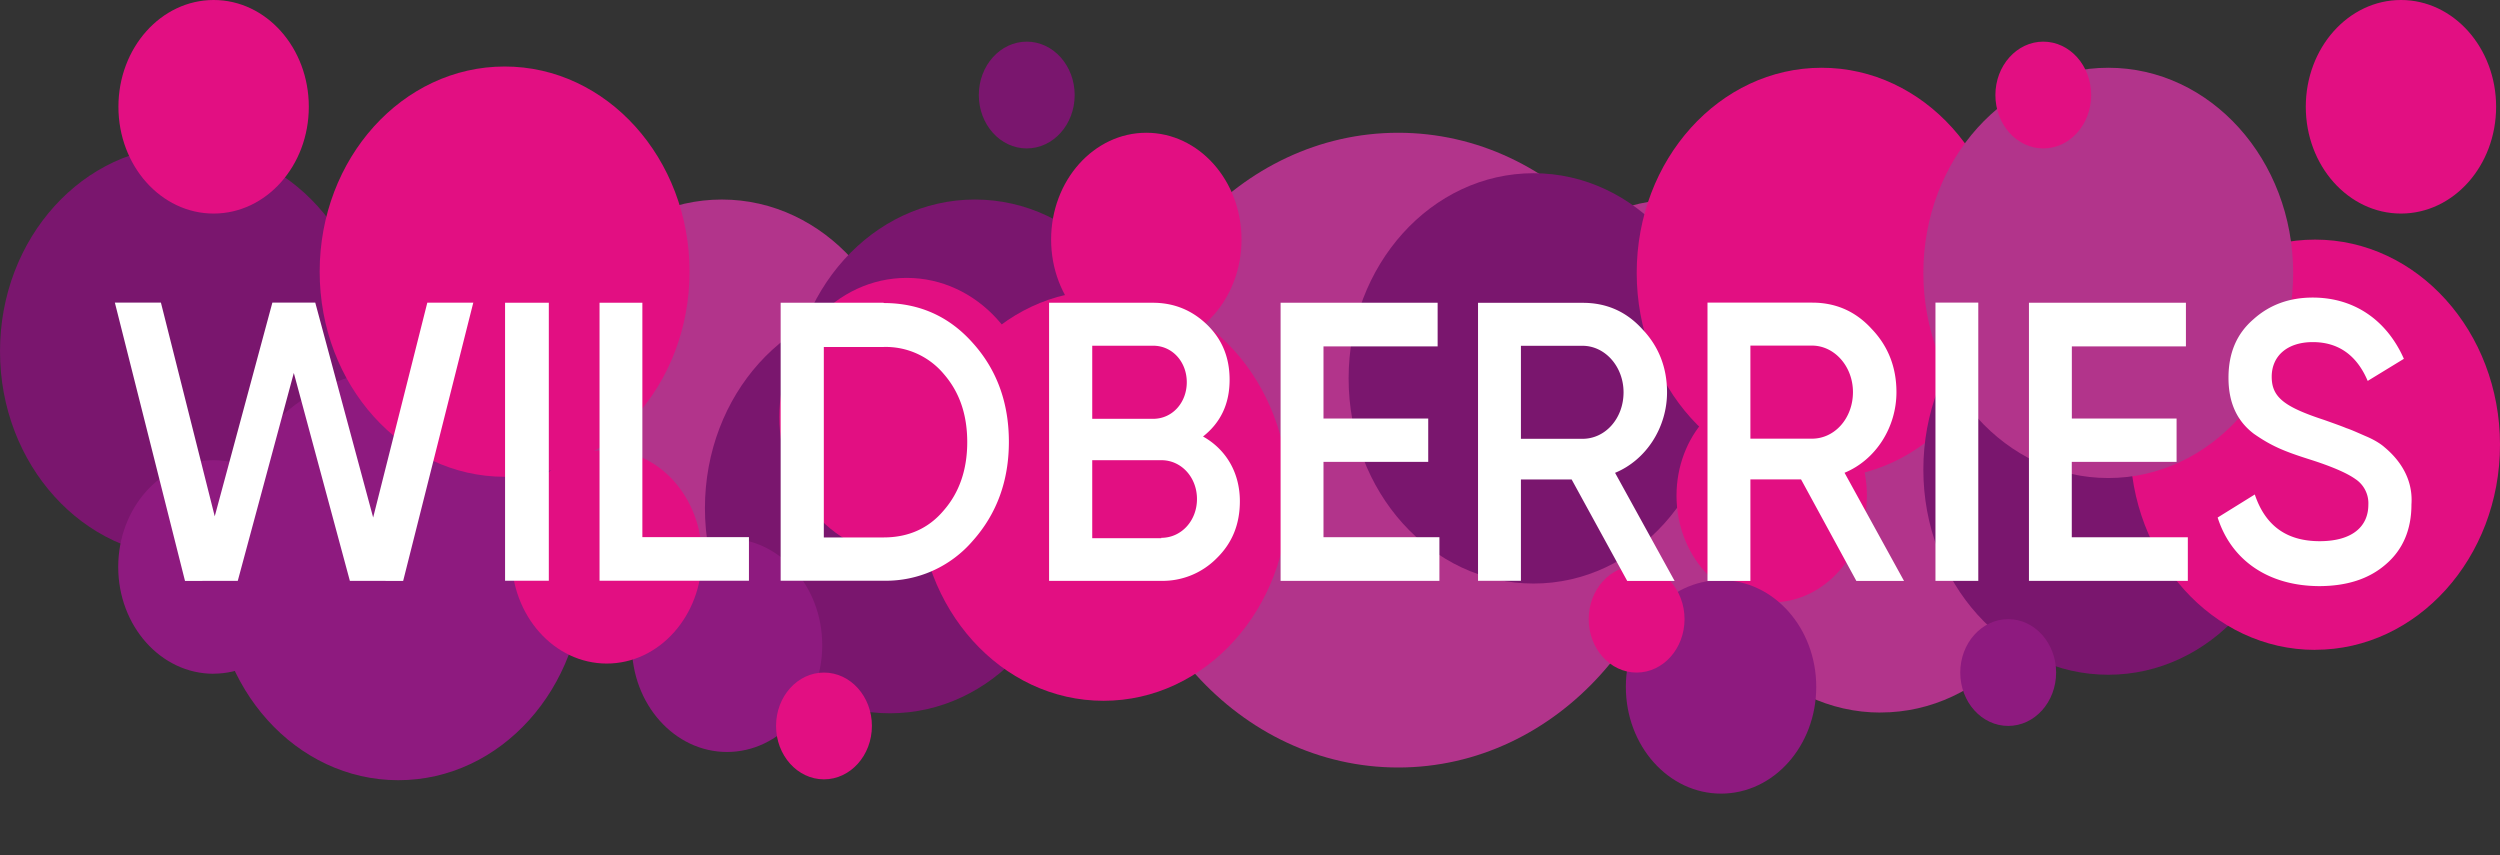 <svg width="38" height="13" fill="none" xmlns="http://www.w3.org/2000/svg"><rect width="100%" height="100%" fill="#333333" stroke="none"/><g clip-path="url(#clip0_418_626)"><path d="M15.606 2.256c.403 0 .729-.363.729-.811 0-.448-.326-.812-.729-.812-.402 0-.728.364-.728.812 0 .448.326.811.728.811z" fill="#7A166E"/><path d="M13.526 8.86c1.047 0 1.896-.952 1.896-2.127 0-1.175-.849-2.127-1.896-2.127-1.048 0-1.897.952-1.897 2.127 0 1.175.85 2.127 1.897 2.127zm22.969-5.614c.799 0 1.446-.727 1.446-1.623S37.294 0 36.495 0c-.8 0-1.447.727-1.447 1.623s.648 1.623 1.447 1.623z" fill="#E20F82"/><path d="M2.828 8.463c1.562 0 2.828-1.398 2.828-3.122S4.39 2.219 2.828 2.219C1.266 2.219 0 3.617 0 5.34s1.266 3.122 2.828 3.122z" fill="#7A166E"/><path d="M3.244 10.24c.799 0 1.446-.726 1.446-1.622 0-.896-.647-1.623-1.446-1.623-.8 0-1.447.727-1.447 1.623s.648 1.623 1.447 1.623z" fill="#8E1A7F"/><path d="M10.971 9.27c1.553 0 2.811-1.397 2.811-3.119 0-1.722-1.258-3.118-2.81-3.118-1.553 0-2.812 1.396-2.812 3.118s1.259 3.118 2.811 3.118z" fill="#B2348B"/><path d="M14.818 9.27c1.552 0 2.81-1.397 2.81-3.119 0-1.722-1.258-3.118-2.81-3.118-1.553 0-2.811 1.396-2.811 3.118s1.258 3.118 2.81 3.118z" fill="#7A166E"/><path d="M13.526 10.842c1.552 0 2.81-1.396 2.81-3.118s-1.258-3.118-2.81-3.118c-1.553 0-2.811 1.396-2.811 3.118s1.258 3.118 2.81 3.118z" fill="#7A166E"/><path d="M11.05 11.43c.8 0 1.448-.727 1.448-1.623s-.648-1.623-1.447-1.623c-.8 0-1.447.727-1.447 1.623s.648 1.623 1.447 1.623z" fill="#8E1A7F"/><path d="M13.782 8.457c1.069 0 1.936-.948 1.936-2.117 0-1.168-.867-2.116-1.936-2.116-1.07 0-1.936.948-1.936 2.116 0 1.17.867 2.117 1.936 2.117zm-1.258 3.389c.403 0 .729-.364.729-.812 0-.448-.326-.811-.729-.811-.402 0-.728.363-.728.811 0 .448.326.812.728.812z" fill="#E20F82"/><path d="M28.584 10.83c1.553 0 2.811-1.395 2.811-3.117 0-1.723-1.258-3.119-2.81-3.119-1.553 0-2.812 1.396-2.812 3.119 0 1.722 1.259 3.118 2.811 3.118z" fill="#B2348B"/><path d="M25.483 9.27c1.552 0 2.81-1.397 2.81-3.119 0-1.722-1.258-3.118-2.81-3.118-1.553 0-2.811 1.396-2.811 3.118s1.258 3.118 2.81 3.118z" fill="#B2348B"/><path d="M21.253 11.666c2.404 0 4.352-2.16 4.352-4.824 0-2.664-1.948-4.824-4.352-4.824-2.404 0-4.352 2.16-4.352 4.824 0 2.664 1.948 4.824 4.352 4.824z" fill="#B2348B"/><path d="M17.424 5.264c.8 0 1.447-.726 1.447-1.623 0-.896-.648-1.623-1.447-1.623s-1.447.727-1.447 1.623c0 .897.648 1.623 1.447 1.623z" fill="#E20F82"/><path d="M23.31 8.87c1.553 0 2.811-1.396 2.811-3.118 0-1.723-1.258-3.119-2.811-3.119-1.552 0-2.811 1.396-2.811 3.119 0 1.722 1.259 3.118 2.811 3.118z" fill="#7A166E"/><path d="M27.688 7.266c1.552 0 2.81-1.396 2.81-3.118S29.24 1.03 27.689 1.03c-1.553 0-2.811 1.396-2.811 3.118s1.258 3.118 2.81 3.118z" fill="#E20F82"/><path d="M26.93 9.157c.799 0 1.447-.727 1.447-1.623s-.648-1.623-1.447-1.623c-.8 0-1.447.727-1.447 1.623s.648 1.623 1.447 1.623z" fill="#E20F82"/><path d="M26.16 12.063c.8 0 1.447-.726 1.447-1.623 0-.896-.648-1.622-1.447-1.622s-1.447.726-1.447 1.623c0 .896.648 1.622 1.447 1.622z" fill="#8E1A7F"/><path d="M24.877 10.223c.402 0 .728-.364.728-.812 0-.448-.326-.811-.728-.811-.402 0-.729.363-.729.811 0 .448.326.812.729.812zm-8.104.429c1.553 0 2.811-1.396 2.811-3.118s-1.258-3.118-2.81-3.118c-1.553 0-2.812 1.396-2.812 3.118s1.259 3.118 2.811 3.118z" fill="#E20F82"/><path d="M32.046 10.256c1.552 0 2.81-1.396 2.81-3.118 0-1.723-1.258-3.119-2.81-3.119-1.553 0-2.811 1.396-2.811 3.119 0 1.722 1.258 3.118 2.81 3.118z" fill="#7A166E"/><path d="M35.189 9.877C36.74 9.877 38 8.481 38 6.76s-1.259-3.118-2.811-3.118c-1.553 0-2.811 1.396-2.811 3.118s1.258 3.118 2.81 3.118z" fill="#E20F82"/><path d="M32.046 7.266c1.552 0 2.81-1.396 2.81-3.118s-1.258-3.118-2.81-3.118c-1.553 0-2.811 1.396-2.811 3.118s1.258 3.118 2.81 3.118z" fill="#B2348B"/><path d="M30.525 11.034c.402 0 .728-.363.728-.811 0-.448-.326-.812-.728-.812-.402 0-.729.364-.729.812 0 .448.326.811.729.811z" fill="#8E1A7F"/><path d="M31.058 2.256c.402 0 .728-.363.728-.811 0-.448-.326-.812-.728-.812-.402 0-.728.364-.728.812 0 .448.326.811.728.811z" fill="#E20F82"/><path d="M6.055 11.859c1.552 0 2.81-1.396 2.81-3.118s-1.258-3.118-2.81-3.118c-1.553 0-2.811 1.396-2.811 3.118s1.258 3.118 2.81 3.118z" fill="#8E1A7F"/><path d="M7.67 7.247c1.553 0 2.811-1.396 2.811-3.118s-1.258-3.118-2.81-3.118c-1.553 0-2.812 1.396-2.812 3.118S6.118 7.247 7.67 7.247z" fill="#E20F82"/><path d="M9.223 10.086c.799 0 1.446-.727 1.446-1.623 0-.897-.647-1.623-1.446-1.623-.8 0-1.447.726-1.447 1.623 0 .896.648 1.623 1.447 1.623zm-5.975-6.84c.799 0 1.446-.727 1.446-1.623S4.047 0 3.248 0C2.448 0 1.8.727 1.8 1.623s.648 1.623 1.447 1.623z" fill="#E20F82"/><path d="M2.812 8.83L1.746 4.6h.7l.818 3.248L4.14 4.6h.652l.88 3.266.823-3.265.699-.001-1.066 4.23-.81-.001-.852-3.16-.852 3.16-.803.001zm5.53-4.228h-.665v4.225h.665V4.602zm1.422 3.562h1.62v.663H9.113V4.602h.651v3.562zm3.667-3.558c.546 0 1 .205 1.358.61.363.404.546.906.546 1.5 0 .59-.183 1.092-.546 1.501a1.74 1.74 0 01-1.358.61h-1.565V4.602h1.565v.004zm0 3.563c.376 0 .684-.137.913-.41.239-.273.358-.623.358-1.038 0-.424-.12-.765-.358-1.038a1.15 1.15 0 00-.913-.409h-.909v2.895h.909zm5.415-.549c0 .346-.115.633-.35.863a1.155 1.155 0 01-.848.346h-1.702V4.602h1.578c.326 0 .601.117.826.336.23.224.34.502.34.834 0 .37-.138.653-.404.863.348.195.56.546.56.985m-2.244-2.365v1.111h.927c.289 0 .51-.244.51-.556 0-.312-.221-.555-.51-.555h-.927zm1.05 2.92c.303 0 .542-.258.542-.59 0-.33-.238-.59-.541-.59h-1.051v1.186h1.05v-.006zm2.465-.009h1.762v.663h-2.414V4.602h2.387v.663h-1.735v1.097h1.592v.658h-1.592v1.146zm4.616.663l-.844-1.541h-.771v1.54h-.652V4.603h1.593c.358 0 .66.131.904.4.247.258.376.58.376.96 0 .536-.317 1.029-.79 1.224l.905 1.643h-.721zm-1.615-3.574V6.67h.936c.349 0 .624-.312.624-.707 0-.39-.28-.707-.624-.707h-.936zm5.098 3.574l-.84-1.542h-.77V8.83h-.652V4.6h1.592c.358 0 .66.132.904.4.248.259.376.58.376.961 0 .537-.316 1.03-.789 1.225l.904 1.644h-.725zm-1.61-3.576v1.415h.935c.349 0 .624-.313.624-.708 0-.39-.28-.707-.624-.707h-.936zM30.07 4.6h-.651v4.229h.651v-4.23zm1.422 3.566h1.763v.663H30.84V4.602h2.386v.663h-1.734v1.097h1.592v.658h-1.593v1.146zm2.217-.3l.564-.35c.16.477.486.71.986.71.496 0 .74-.223.74-.555a.441.441 0 00-.198-.39c-.129-.092-.367-.195-.707-.302-.38-.121-.569-.2-.835-.385-.257-.195-.386-.472-.386-.852 0-.376.124-.668.377-.887.248-.224.55-.332.904-.332.638 0 1.129.351 1.385.931l-.55.336c-.165-.39-.445-.59-.835-.59-.381 0-.624.205-.624.527 0 .312.192.458.803.658.151.054.261.093.33.122.074.024.17.068.294.122.128.053.23.117.289.17.211.176.436.463.408.868 0 .38-.128.687-.39.911-.257.224-.596.331-1.018.331-.771-.005-1.331-.394-1.538-1.043" fill="#fff"/></g><defs><clipPath id="clip0_418_626"><path fill="#fff" d="M0 0h38v12.063H0z"/></clipPath></defs></svg>